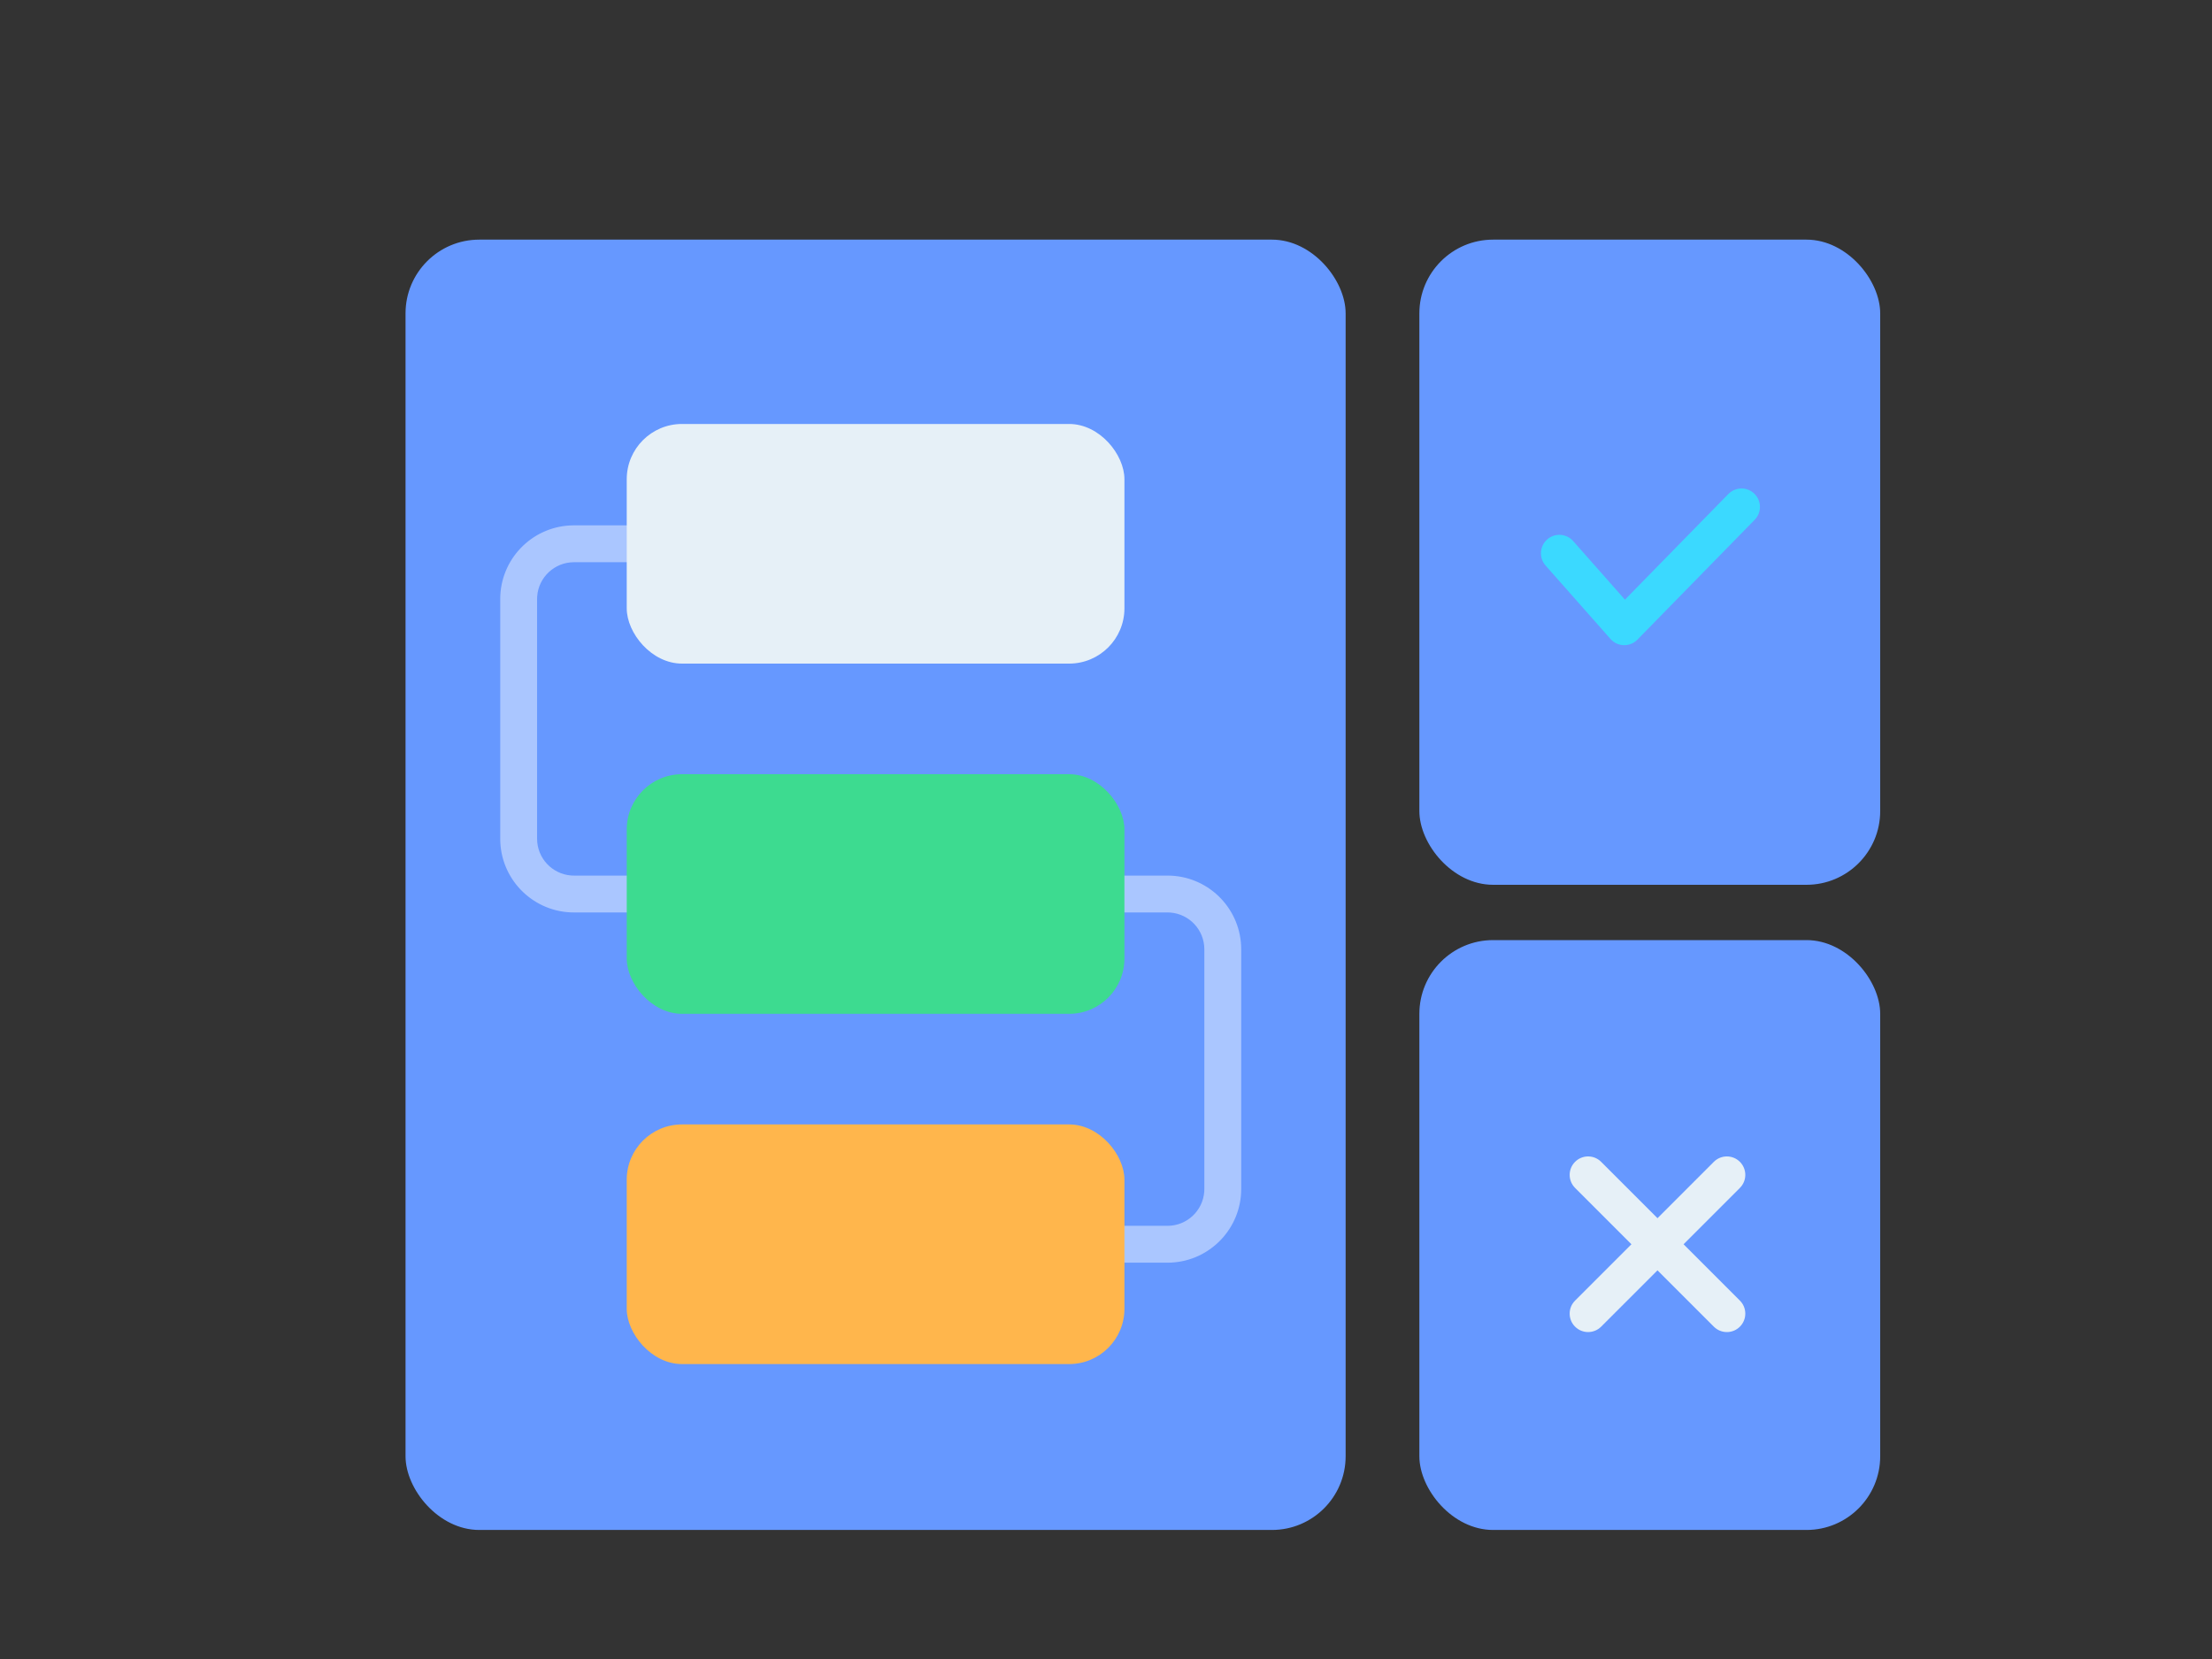 <?xml version="1.0" encoding="UTF-8"?>
<svg width="120px" height="90px" viewBox="0 0 120 90" version="1.1" xmlns="http://www.w3.org/2000/svg" xmlns:xlink="http://www.w3.org/1999/xlink">
    <rect x="0" y="0" width="120" height="90" fill="#333333" stroke="none"/>
    <title>flow_4@1x</title>
    <g id="页面-1" stroke="none" stroke-width="1" fill="none" fill-rule="evenodd">
        <g id="项目管理" transform="translate(-1384, -847)">
            <g id="编组-14" transform="translate(1328, 801)">
                <g id="编组-75" transform="translate(56, 46)">
                    <g id="编组-74" transform="translate(22, 13)">
                        <rect id="矩形" fill="#6698FF" x="0" y="0" width="51" height="70" rx="4"></rect>
                        <rect id="矩形备份-57" fill="#6698FF" x="55" y="38" width="25" height="32" rx="4"></rect>
                        <rect id="矩形备份-58" fill="#6698FF" x="55" y="0" width="25" height="35" rx="4"></rect>
                        <path d="M18.306,15.5 C18.858,15.5 19.306,15.948 19.306,16.5 C19.306,17.013 18.92,17.436 18.422,17.493 L18.306,17.5 L9.137,17.5 C8.082,17.5 7.219,18.316 7.142,19.351 L7.137,19.5 L7.137,32.5 C7.137,33.554 7.953,34.418 8.987,34.495 L9.137,34.5 L19.336,34.5 C19.888,34.5 20.336,34.948 20.336,35.5 C20.336,36.013 19.95,36.436 19.453,36.493 L19.336,36.5 L9.137,36.5 C6.995,36.5 5.246,34.816 5.142,32.7 L5.137,32.5 L5.137,19.5 C5.137,17.358 6.821,15.609 8.937,15.505 L9.137,15.5 L18.306,15.5 Z" id="路径-15" fill="#AAC6FF" fill-rule="nonzero"></path>
                        <path d="M43.306,34.5 C43.858,34.5 44.306,34.948 44.306,35.5 C44.306,36.013 43.92,36.436 43.422,36.493 L43.306,36.5 L34.137,36.5 C33.082,36.5 32.219,37.316 32.142,38.351 L32.137,38.5 L32.137,51.5 C32.137,52.554 32.953,53.418 33.987,53.495 L34.137,53.5 L44.336,53.5 C44.888,53.5 45.336,53.948 45.336,54.5 C45.336,55.013 44.95,55.436 44.453,55.493 L44.336,55.5 L34.137,55.5 C31.995,55.5 30.246,53.816 30.142,51.7 L30.137,51.5 L30.137,38.5 C30.137,36.358 31.821,34.609 33.937,34.505 L34.137,34.5 L43.306,34.5 Z" id="路径-15备份" fill="#AAC6FF" fill-rule="nonzero" transform="translate(37.736, 45) rotate(-180) translate(-37.736, -45) "></path>
                        <rect id="矩形" fill="#E6F0F7" x="12" y="10" width="27" height="13" rx="3"></rect>
                        <rect id="矩形备份-59" fill="#3DDB90" x="12" y="29" width="27" height="13" rx="3"></rect>
                        <rect id="矩形备份-60" fill="#FFB64C" x="12" y="48" width="27" height="13" rx="3"></rect>
                        <path d="M71.761,13.801 C72.148,13.406 72.781,13.399 73.175,13.785 C73.54,14.142 73.574,14.709 73.273,15.104 L73.191,15.199 L66.831,21.699 C66.454,22.085 65.846,22.098 65.454,21.749 L65.367,21.662 L61.845,17.677 C61.48,17.263 61.519,16.632 61.933,16.266 C62.315,15.928 62.882,15.935 63.255,16.264 L63.344,16.353 L66.153,19.531 L71.761,13.801 Z" id="路径-16" fill="#3BD9FF" fill-rule="nonzero"></path>
                        <g id="编组-68" transform="translate(67.918, 54.5) rotate(-315) translate(-67.918, -54.5) translate(62.595, 49.177)" fill="#E6F0F7" fill-rule="nonzero">
                            <path d="M10.646,4.323 C11.198,4.323 11.646,4.771 11.646,5.323 C11.646,5.836 11.26,6.259 10.763,6.316 L10.646,6.323 L0,6.323 C-0.552,6.323 -1,5.875 -1,5.323 C-1,4.81 -0.614,4.387 -0.117,4.33 L0,4.323 L10.646,4.323 Z" id="路径-17"></path>
                            <path d="M5.323,-1 C5.836,-1 6.259,-0.614 6.316,-0.117 L6.323,0 L6.323,10.646 C6.323,11.198 5.875,11.646 5.323,11.646 C4.81,11.646 4.387,11.26 4.33,10.763 L4.323,10.646 L4.323,0 C4.323,-0.552 4.771,-1 5.323,-1 Z" id="路径-17"></path>
                        </g>
                    </g>
                </g>
            </g>
        </g>
    </g>
</svg>